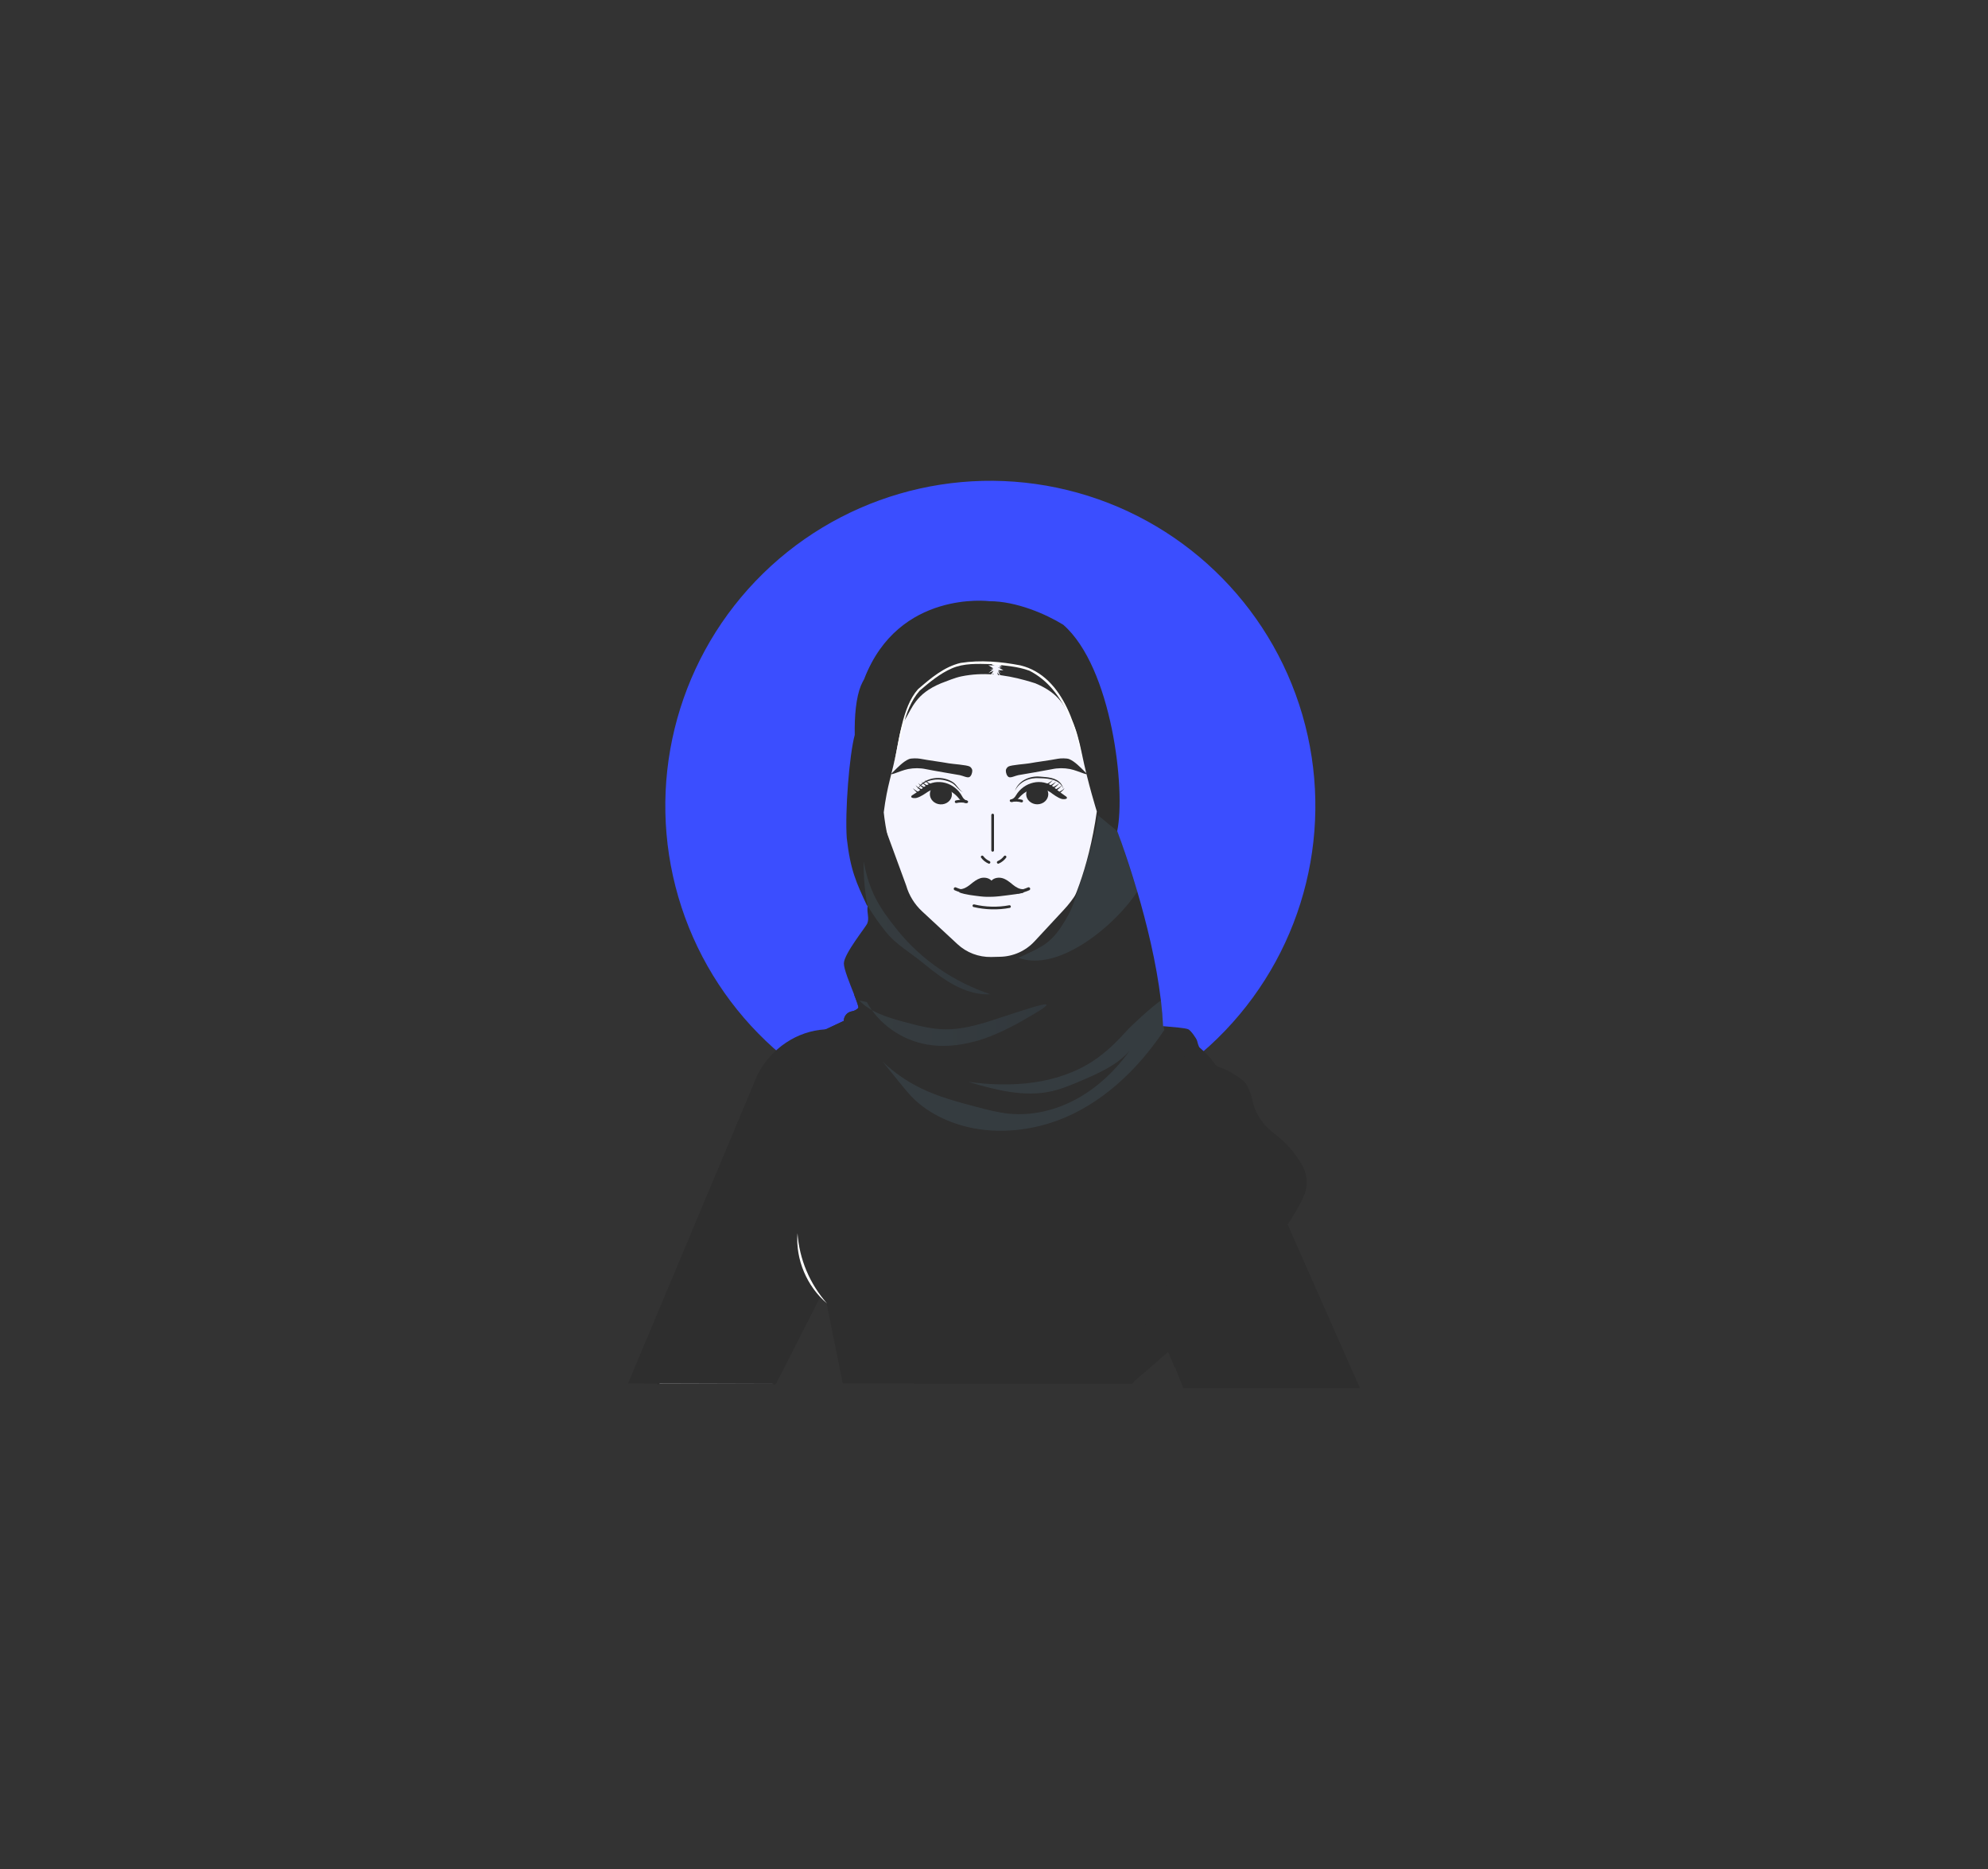 <?xml version="1.0" encoding="UTF-8"?>
<svg xmlns="http://www.w3.org/2000/svg" xmlns:xlink="http://www.w3.org/1999/xlink" viewBox="0 0 370.78 348.53">
  <rect x="0" y="0" width="370.78" height="348.53" fill="#333333" stroke="none"/>
  <defs>
    <style>
      .cls-1, .cls-2, .cls-3, .cls-4 {
        fill: #f5f5ff;
      }

      .cls-5 {
        fill: url(#linear-gradient);
      }

      .cls-5, .cls-6, .cls-7 {
        mix-blend-mode: multiply;
        opacity: .17;
      }

      .cls-8 {
        fill: #fff;
      }

      .cls-9, .cls-10 {
        fill: none;
      }

      .cls-9, .cls-10, .cls-2, .cls-3, .cls-4 {
        stroke: #2e2e2e;
        stroke-linecap: round;
      }

      .cls-9, .cls-10, .cls-2, .cls-4 {
        stroke-linejoin: round;
      }

      .cls-9, .cls-2, .cls-3 {
        stroke-width: .5px;
      }

      .cls-6 {
        fill: url(#linear-gradient-2);
      }

      .cls-11 {
        fill: url(#_ÂÁ_Ï_ÌÌ_È_ËÂÌÚ_69-2);
      }

      .cls-12 {
        isolation: isolate;
      }

      .cls-13 {
        fill: #3b4eff;
      }

      .cls-10 {
        stroke-width: .58px;
      }

      .cls-14 {
        fill: url(#_ÂÁ_Ï_ÌÌ_È_ËÂÌÚ_69);
      }

      .cls-3 {
        stroke-miterlimit: 10;
      }

      .cls-4 {
        stroke-width: .51px;
      }

      .cls-15 {
        fill: #2e2e2e;
      }
    </style>
    <linearGradient id="_ÂÁ_Ï_ÌÌ_È_ËÂÌÚ_69" data-name="¡ÂÁ˚ÏˇÌÌ˚È „‡‰ËÂÌÚ 69" x1="160.28" y1="190.81" x2="195.18" y2="190.81" gradientUnits="userSpaceOnUse">
      <stop offset="0" stop-color="#5a8298"/>
      <stop offset=".43" stop-color="#557c93"/>
      <stop offset="1" stop-color="#486c87"/>
      <stop offset="1" stop-color="#486c87"/>
    </linearGradient>
    <linearGradient id="_ÂÁ_Ï_ÌÌ_È_ËÂÌÚ_69-2" data-name="¡ÂÁ˚ÏˇÌÌ˚È „‡‰ËÂÌÚ 69" x1="161.07" y1="173.02" x2="184.76" y2="173.02" xlink:href="#_ÂÁ_Ï_ÌÌ_È_ËÂÌÚ_69"/>
    <linearGradient id="linear-gradient" x1="164.64" y1="198.72" x2="217.21" y2="198.72" gradientUnits="userSpaceOnUse">
      <stop offset="0" stop-color="#486c87"/>
      <stop offset="0" stop-color="#5a8298"/>
    </linearGradient>
    <linearGradient id="linear-gradient-2" x1="132.7" y1="-163.8" x2="157.4" y2="-163.8" gradientTransform="translate(104.17 362.83) rotate(-15.8)" xlink:href="#linear-gradient"/>
  </defs>
  <g class="cls-12">
    <g id="OBJECTS">
      <circle class="cls-13" cx="184.72" cy="150.3" r="60.62" transform="translate(-5.14 294.05) rotate(-76.27)"/>
      <path class="cls-15" d="M242.94,217.45c-.61-1.11-1.47-2.42-2.69-3.73-.74-.81-1.63-1.63-2.67-2.4-.87-.65-1.62-1.41-2.24-2.25-.83-1.1-1.4-2.35-1.7-3.67-.32-1.41-.82-2.86-1.58-3.68,0,0-.85-.78-2.18-1.57-.62-.37-1.36-.75-2.17-1.04-.31-.11-.62-.25-.91-.41-.67-.35-1.27-.82-1.77-1.36-.17-.18-.33-.36-.48-.56l-.08-.09c-.34-.44-.61-.92-.81-1.41-.17-.37-.29-.76-.38-1.15-.11-.48-1.23-2.03-1.68-2.2-.68-.25-2.68-.39-4.57-.56-.03-.01-.07-.01-.1-.01-1.97-.18-3.79-.39-3.8-.83,0-.22.03-.66.1-1.26.12-.94.31-2.28.55-3.84h-54.5c.52,1.35.92,2.41.79,2.54-.28.29-.64.5-1.05.6-.05.02-.11.03-.16.03-.86.15-1.49.91-1.49,1.78l-3.37,1.58s-.09-.01-.13,0v.06c-.01.16-.04.33-.09.48-.17.53-.59.98-1.19,1.2-1.34.5-1.75,1.42-1.82,2.87-.01.21-.01.43-.01.65.03,1.17.32,2.4,1.16,3.33h.01c.2.22.44.43.72.61,0,0-3.05.56-3.66,2.24,0,0-.85.03-2.11.24-.61.11-1.33.27-2.08.48-.56.16-1.14.36-1.72.59-1.42.57-1.59,3.04-2.71,4.22-.26.27-.59,1.4-.74,1.72-.42.86,0,2.21.39,3.12,1.44,3.39,4.34,9.97,8.68,17.44.03.06.06.11.1.17,1.24,2.13,2.59,4.33,4.07,6.54.39.6.8,1.19,1.21,1.79,4.48,6.49,9.94,13.01,16.38,18.26h40.59s.13-.1.36-.29c.88-.74,3.31-2.78,6.47-5.61.98-.87,2.03-1.82,3.12-2.84,5.25-4.85,11.58-11.11,16.32-17.09,1.03-1.3,1.99-2.58,2.84-3.83,1.26-1.86,2.31-3.65,3.04-5.32.78-1.79.69-3.81-.26-5.54Z"/>
      <g>
        <path class="cls-2" d="M195.8,196.91c.22,6.62-4.97,12.1-11.44,12.1s-11.44-5.26-11.44-11.71c0-.13,0-.26,0-.39l1.27-17.47.16-2.25.8-10.86h18.4l.82,11.26.18,2.46,1.24,16.86Z"/>
        <path class="cls-15" d="M195.25,188.23c-5.8.71-12.34-2.08-16.77-7.74-1.8-2.29-3.05-4.81-3.77-7.36l.52-7.05h18.4l.82,11.26.19,2.46.61,8.43Z"/>
      </g>
      <path class="cls-4" d="M184.19,120.34v.02h-.28s-.15-.01-.42-.02c.23-.01.47-.01.7,0Z"/>
      <path class="cls-15" d="M194.29,176.29c-.48.36-.99.69-1.5,1,.14-.07.28-.14.41-.21.37-.24.74-.48,1.1-.75v-.04ZM227.86,199.8c-.26-.25-.53-.49-.81-.71-.18-.16-.36-.3-.54-.44-.35-.26-.7-.51-1.07-.75-.64-.4-1.19-.68-1.5-.68,0,0-.36-.53-.84-1.34-.3-.5-4.43-2.02-5.76-3.64-.06-.07-.11-.14-.15-.21-.01-.01-.02-.02-.02-.03-.14-.21-.23-.43-.24-.64h0c-.08-1.56-.22-3.14-.4-4.73,0-.02-.01-.04-.01-.06-.85-7.13-2.69-14.49-4.4-20.3h0c-.02-.07-.05-.16-.09-.28-1.02-3.46-1.99-6.35-2.68-8.3-.01-.02-.01-.05-.02-.07-.06-.18-.12-.35-.18-.51,0-.06-.03-.11-.06-.16-.37-1.04-.62-1.71-.7-1.91,0-.02-.01-.04-.02-.06,1.61-7.63-.97-30.52-10.06-38.47-3.12-1.93-8.68-4.4-13.8-4.4,0,0-16.88-2.14-23.29,14.42,0,.01,0,.02,0,.02-.23.43-.47.86-.66,1.32-.9,2.24-1.21,5.66-1.14,9.17-1.02,3.76-1.84,14.27-1.49,19.26.67,5.96,1.77,8.28,3.78,12.59h.12s0,.03-.01.04c-.18,1.37.35,2.23-.06,3.26-.25.66-4.34,5.65-4.37,7.47-.01,1.04,1.09,3.73,1.9,5.77.52,1.35.92,2.41.79,2.54-.28.29-.64.5-1.05.6-.05.02-.11.03-.16.03-.86.15-1.49.91-1.49,1.78l-3.37,1.58-.13.06-1.28.6c0,.17-.03.33-.1.47-.18.42-.61.69-1.07.69-.17,0-.34-.04-.51-.13l-.04-.03c-.43-.22-.93-.2-1.32,0-.3.15-.54.4-.68.74l-.66,1.61s-.56.38-1.49.82c-.61.29-1.6,2.89-2.55,4.01-.1.12-.18.25-.23.38-.16.36-.17.77,0,1.13.21.46.49,1.07.86,1.81.07.15.16.31.24.48h0c.46.9,1.03,1.95,1.74,3.14,0,0,0,.01.01.01.12.21.25.43.38.65.28.46.58.93.89,1.42,2.45,3.83,5.63,7.15,9.35,9.78.76.53,1.58,1.1,2.45,1.67.87.56,1.78,1.14,2.74,1.7,5.87,3.49,13.37,6.79,20.34,6.48,1.73-.07,12.41-.4,23.56-4.47,1.23-.45,2.46-.94,3.69-1.49,2.03-.89,4.04-1.92,5.98-3.11.38-.22,1.85-1.52,3.82-4.01,2.1-2.67,4.78-6.73,7.25-12.34.35-.78.69-1.59,1.02-2.43.02-.04.03-.08.04-.12.18-.59.02-1.25-.44-1.68ZM184.19,120.35h-.28s-.15-.01-.42-.02c.23,0,.47,0,.7,0v.02ZM204.83,150.53c-.01.22-.02.44-.03.65-.01.16-.02.32-.03.48,0,.11-.01.22-.01.33-.02.43-.16,1.19-.36,2.07,0,.03,0,.05-.02.07-.45,2-1.17,4.58-1.36,5.23-.64,2.24-1.19,4.21-1.84,6.24-.01.04-.02.08-.04.12-.1.29-.19.59-.29.89-.05.14-.09.28-.14.41-.14.42-.29.84-.44,1.27-.01.03-.02.06-.04.09-.06.2-.14.41-.22.62-.04.13-.09.26-.14.39-.31.94-.8,1.88-1.44,2.79-.2.27-.4.54-.62.81-.95,1.17-2.13,2.28-3.43,3.24-.03.02-.06.04-.09.06-.48.36-.99.69-1.5,1-.47.29-.95.55-1.44.79-.38.2-.84.38-1.35.52-1.21.34-2.71.52-4.24.56-.22.02-.45.03-.67.05t-.02,0c-.82.03-1.65,0-2.48-.09-.5-.06-.99-.15-1.49-.25-.09-.02-.19-.04-.28-.06-.82-.16-1.53-.37-2.04-.63-.01,0-.01-.01-.02-.01-1.14-.57-2.2-1.51-3.17-2.58-.35-.38-.69-.78-1.02-1.19-1.19-1.48-2.2-3.01-2.99-4.05-.01-.01-.03-.04-.05-.06-1.57-2.09-2.86-4.11-3.89-6.1-.59-1.16-1.1-2.32-1.53-3.47,0-.01-.01-.01-.01-.02-.06-.16-.12-.32-.17-.48-.54-1.53-.68-2.99-.69-4.44-.01-1.84.19-3.67.1-5.68.57-2.17,1.34-3.4,2.29-5.37h.01c.53-1.1,1.11-2.43,1.75-4.26.2-.58.78-3.02,1.97-4.83,1.7-2.61,1.18-2.77,5.99-4.84.43-.14.82-.28,1.17-.43,2.36-.98,3.37-2.05,5.67-2.18l1.38,1.2h.01l.52.45c2.71.13,2.61-1.77,5.96-.67,4.81,2.07,3.78,2.79,5.48,5.4,1.18,1.81,2.13,4.89,2.33,5.47.48,1.4.95,2.5,1.41,3.44.15.33.31.64.47.93.81,1.55,1.57,2.64,2.24,4.03.25.51.48,1.05.7,1.68.05.13.1.26.14.4h0Z"/>
      <path class="cls-4" d="M184.19,120.34v.02h-.28s-.15-.01-.42-.02c.23-.01.47-.01.7,0Z"/>
      <path class="cls-4" d="M204.83,151.29c-1.61,11.47-4.96,18.03-6.26,20.63-1.16,2.31-4.76,5.01-7.22,6.19-1.29.66-3.41,1-5.59,1.05-1.64.15-3.31.03-4.94-.34-.82-.16-1.53-.36-2.04-.61,0,0,0,0-.02,0-10.29-4.59-13.67-21.4-14.19-26.73.67-5.25,1.56-7.13,2.38-11.44.53-2.8.85-4.68,1.43-5.63,1.59-2.61,2.21-5.21,7.02-7.22,1.31-.48,2.55-1.04,3.86-1.31,4.02-.83,8.09-.36,12.04.74.62.17,1.25.36,1.9.57,4.81,2.02,5.6,4.52,7.02,7.22.71,1.36,1.32,3.7,1.78,5.95,1.17,5.72,2.83,10.94,2.83,10.94Z"/>
      <g>
        <g>
          <path class="cls-2" d="M144.43,257.97l8.24-19.59,1.36-3.25,2.25-5.35,1.49-3.54,2.53-6.04,2.18-5.18c3.02-7.19.15-15.19-6.23-17.43-1.11-.39-2.26-.58-3.39-.58-1.01,0-2.01.15-2.99.43-3.95,1.11-7.47,4.4-9.08,8.99l-4.76,13.6-2.36,6.74-10.82,30.91c-.03.1-.07.19-.1.29"/>
          <path class="cls-15" d="M167.58,213.18l-4.98,9.79-8.52,16.74-1.04,2.04-.03.06-8.27,16.24-27.6-.08,24.13-57.53c2.56-4.99,7.42-8.17,12.6-8.48.04-.01.08-.01.13,0,.23-.02.46-.03.7-.03.33,0,.66.01.98.04,1.21.08,2.42.32,3.61.74,3.82,1.34,6.68,4.18,8.24,7.68.31.68.56,1.38.76,2.1.96,3.36.81,7.13-.71,10.69Z"/>
        </g>
        <g>
          <path class="cls-2" d="M224.67,257.97l-8.24-19.59-1.36-3.25-2.25-5.35-1.49-3.54-2.53-6.04-2.18-5.18c-3.02-7.19-.15-15.19,6.23-17.43,1.11-.39,2.26-.58,3.39-.58,1.01,0,2.01.15,2.99.43,3.95,1.11,7.47,4.4,9.08,8.99l4.76,13.6,2.36,6.74,10.82,30.91c.03.1.07.19.1.29"/>
          <path class="cls-15" d="M253.64,258.85s-32.69,0-32.95,0c.02.05-1.56-3.96-1.52-3.91l-.09.04-17.55-41.79c-3.52-8.26.28-17.67,8.28-20.47,1.51-.53,3.05-.79,4.59-.79,5.48,0,10.73,3.25,13.43,8.52l25.81,58.41Z"/>
        </g>
      </g>
      <g>
        <path class="cls-15" d="M221.27,210.25l-2.56,12.24c.51,1.12.91,2.3,1.18,3.53.28,1.28.43,2.6.43,3.96,0,1.62-.21,3.2-.62,4.7-.34,1.3-.82,2.54-1.43,3.7-1,1.92-2.32,3.65-3.91,5.1l-3.01,14.49h-54.17l-3.01-14.9c-1.09-1.06-2.05-2.27-2.85-3.58-.95-1.56-1.68-3.27-2.13-5.09-.35-1.41-.54-2.89-.54-4.42s.2-3.06.56-4.5c.23-.91.52-1.79.87-2.64l-2.54-12.59c-1.09-4.64-.88-9.18.76-12.6,1.35-2.84,3.69-4.9,7.09-5.63.86-.18,1.8-.28,2.81-.28h53.74c1,0,1.92.1,2.76.28,3.22.7,5.27,2.69,6.37,5.42,1.41,3.45,1.31,8.08.2,12.81Z"/>
        <path class="cls-8" d="M154.25,243.07c-3.75-3.14-5.9-8.22-5.51-13.1.35,4.88,2.28,9.44,5.51,13.1h0Z"/>
      </g>
      <path class="cls-15" d="M180.82,178.81c.59.14,1.18.24,1.77.31.83.09,1.66.12,2.48.09t.02,0c.22-.02.45-.03.67-.05-1.74.06-3.51-.07-4.94-.35Z"/>
      <path class="cls-15" d="M161.22,126.54c1.35-3.06,4.4-8.27,10.46-11.52,2.35-1.26-4.98,1.1-10.46,11.52Z"/>
      <path class="cls-1" d="M185.86,125.88l.46.7-.33-1.21.75.92-.6-1.17.62.47-.61-.6s1.02,0,1-.01-1.08-.57-1.11-.59.58.21.58.21l-.18-.23h.58s-.67-.17-.67-.17l.48-.06s-.31-.33-.35-.36.37-.27.37-.28-.52-.6-.54-.63.85.62.85.62c0,0-.65-.92-.62-.92l.09-2.15-.39,1.8s.16-2.05.07-2.5c-.03.89-.13,1.4-.41,2.31-.34,1.12-.64,3.99-.64,3.99l.62-.12Z"/>
      <path class="cls-1" d="M185.29,125.62l-.6.39.62-.93-.93.42.86-.74-.7.08.72-.21s-.94-.58-.92-.58,1.14.09,1.18.08-.59-.14-.59-.14l.22-.11-.53-.33.66.22-.43-.33s.38-.12.42-.13-.28-.46-.27-.47.64-.26.66-.27-.95.09-.95.09c0,0,.84-.48.81-.49l.47-2.04-.1,1.89s.38-1.98.58-2.34c-.2.84-.24,1.37-.22,2.37.03,1.23-.44,4.05-.44,4.05l-.54-.46Z"/>
      <g class="cls-7">
        <path class="cls-14" d="M181.7,194.23c-2.85.77-5.86,1.06-8.76.56-4.77-.82-9.06-3.84-11.27-7.93l-1.39-.28c2.1,2.21,5.27,3.15,8.28,3.97,2.55.69,5.14,1.38,7.79,1.4,3.01.03,5.95-.79,8.79-1.71,8.31-2.71,13.16-4.41,7.79-1.2-3.02,1.8-6.12,3.52-9.48,4.67-.58.2-1.16.38-1.75.53h0Z"/>
      </g>
      <g class="cls-7">
        <path class="cls-11" d="M184.76,185.42c-4.76.25-8.94-2.82-12.54-5.79-2.37-1.96-5.16-3.51-7.05-5.92-1.54-1.96-1.82-2.4-3.37-4.79,0,0-.81-3.77-.72-8.3,1.05,5.56,2.73,8.42,6.36,12.91,4.4,5.44,10.5,9.63,17.32,11.89Z"/>
      </g>
      <path class="cls-5" d="M217.18,192.03c-.09.15.1-.14,0,0-2.01,3-4.28,5.82-6.84,8.34-2.94,2.89-6.25,5.37-9.94,7.21-8.34,4.16-18.82,4.67-26.77-.21-1.03-.63-2.02-1.35-2.91-2.18-1.03-.96-1.92-2.06-2.8-3.15-1.1-1.35-2.19-2.7-3.29-4.05,2.1,2,4.52,3.68,7.13,4.95,3.32,1.62,6.92,2.57,10.49,3.51,1.95.51,3.91,1.03,5.92,1.23,4.41.44,8.92-.68,12.8-2.84,3.71-2.06,6.86-5.04,9.39-8.44.12-.16.24-.32.35-.48-.11.13-.23.26-.35.38-2.35,2.49-5.62,3.91-8.78,5.26-1.73.74-3.48,1.48-5.32,1.91-5.18,1.2-10.58-.21-15.68-1.73,8.01,1.12,16.66.52,23.4-3.96,2.24-1.5,4.19-3.36,5.99-5.38,1.18-1.31,4.88-4.69,6.54-5.82.14.55.42,5.27.67,5.46Z"/>
      <g>
        <path class="cls-15" d="M187.6,143.69c0-.28.24-.6.47-.74.53-.31,3.33-.49,3.88-.6,1.36-.25,3.87-.57,5.37-.86.48-.09,1.64-.12,2.1.07,1.06.44,2.11,1.57,2.82,2.26,1.49,1.3-1-.08-2.68-.41-1.11-.21-2.25-.21-3.36.03-.99.21-5.29.94-6.27,1.11-.57.1-1.44.58-1.82.34-.34-.21-.52-.8-.51-1.2Z"/>
        <g>
          <path class="cls-15" d="M188.52,149.09c.42-.05.77-.41.96-.76,1.46-2.48,4.79-3.36,7.12-1.5.69.64,1.55,1.22,2.3,1.75.43.54-.72.49-.96.38-.68-.2-1.63-.91-1.98-1.18-2.04-1.38-4.42-.72-5.89.97-.38.48-.92.84-1.54.78-.12-.01-.21-.12-.2-.24.01-.11.1-.19.2-.2h0Z"/>
          <path class="cls-15" d="M191.39,148.11c0-1.05.91-1.9,2.05-1.91,1.14,0,2.07.84,2.08,1.88,0,1.05-.91,1.9-2.05,1.91-1.14,0-2.07-.84-2.08-1.88Z"/>
          <path class="cls-9" d="M190.55,149.38c-.61-.17-1.27-.2-1.89-.07"/>
        </g>
        <path class="cls-15" d="M189.3,147.45c.68-1.89,2.74-2.79,4.65-2.63,1.36.12,3.05.14,3.95,1.34.28.39.45.84.56,1.3-.53-2.07-2.73-2.3-4.52-2.34-1.89-.16-3.75.59-4.64,2.34h0Z"/>
        <g>
          <path class="cls-15" d="M181.34,143.69c0-.28-.24-.6-.47-.74-.53-.31-3.33-.49-3.88-.6-1.36-.25-3.87-.57-5.37-.86-.48-.09-1.64-.12-2.1.07-1.06.44-2.11,1.57-2.82,2.26-1.49,1.3,1-.08,2.68-.41,1.11-.21,2.25-.21,3.36.03.99.21,5.29.94,6.27,1.11.57.1,1.44.58,1.82.34.34-.21.52-.8.51-1.2Z"/>
          <g>
            <path class="cls-15" d="M180.35,149.74c-.6.07-1.25-.47-1.49-.82-1.5-1.87-3.78-2.49-5.85-1.24-.36.25-1.33.93-2.02,1.1-.25.1-1.38.11-.94-.42.77-.5,1.65-1.04,2.36-1.65,2.39-1.76,5.69-.74,7.04,1.79.17.36.51.73.92.8.26.03.24.43-.01.44h0Z"/>
            <path class="cls-15" d="M177.54,148.21c.05-1.05-.84-1.94-1.97-1.99-1.14-.05-2.1.75-2.14,1.79-.05,1.05.84,1.94,1.97,1.99,1.14.05,2.1-.75,2.14-1.79Z"/>
            <path class="cls-9" d="M178.33,149.51c.62-.15,1.27-.14,1.89,0"/>
          </g>
          <path class="cls-15" d="M179.54,147.7c-.79-.38-1.22-1.22-1.92-1.65-2.11-1.2-5.38-.89-6.64,1.4.2-.38.41-.76.69-1.09,1.52-1.57,4.3-1.67,6.08-.49.73.5,1.06,1.38,1.8,1.83h0Z"/>
        </g>
      </g>
      <g>
        <g>
          <path class="cls-9" d="M186.18,160.81c.5-.22.94-.57,1.27-1.01"/>
          <path class="cls-9" d="M184.46,160.81c-.5-.22-.94-.57-1.27-1.01"/>
        </g>
        <line class="cls-3" x1="185.14" y1="151.99" x2="185.14" y2="158.57"/>
      </g>
      <g>
        <path class="cls-15" d="M195.07,146.28c.46-.24.93-.49,1.3-.86-.3.44-.72.78-1.14,1.12-.07.05-.16.04-.21-.02-.06-.07-.03-.19.05-.23h0Z"/>
        <path class="cls-15" d="M195.68,146.57c.46-.24.93-.49,1.3-.86-.3.44-.72.78-1.14,1.12-.07.05-.16.04-.21-.02-.06-.07-.03-.19.05-.23h0Z"/>
        <path class="cls-15" d="M196.29,146.87c.46-.24.93-.49,1.3-.86-.3.44-.72.78-1.14,1.12-.07.05-.16.04-.21-.02-.06-.07-.03-.19.05-.23h0Z"/>
        <path class="cls-15" d="M196.78,147.27c.46-.24.93-.49,1.3-.86-.3.44-.72.78-1.14,1.12-.07.05-.16.04-.21-.02-.06-.07-.03-.19.05-.23h0Z"/>
        <path class="cls-15" d="M197.28,147.82c.46-.24.93-.49,1.3-.86-.3.44-.72.78-1.14,1.12-.07.05-.16.04-.21-.02-.06-.07-.03-.19.05-.23h0Z"/>
      </g>
      <g>
        <path class="cls-15" d="M173.6,146.55c-.42-.33-.84-.67-1.14-1.12.38.37.85.62,1.31.86.19.1,0,.39-.16.25h0Z"/>
        <path class="cls-15" d="M172.99,146.84c-.42-.33-.84-.68-1.14-1.12.38.37.85.62,1.31.86.19.1,0,.39-.16.25h0Z"/>
        <path class="cls-15" d="M172.38,147.14c-.42-.33-.84-.67-1.14-1.12.38.37.85.62,1.31.86.19.1,0,.39-.16.25h0Z"/>
        <path class="cls-15" d="M171.89,147.54c-.42-.33-.84-.67-1.14-1.12.38.37.85.62,1.31.86.19.1,0,.39-.16.25h0Z"/>
        <path class="cls-15" d="M171.39,148.09c-.42-.33-.84-.68-1.14-1.12.38.37.85.62,1.31.86.19.1,0,.39-.16.25h0Z"/>
      </g>
      <path class="cls-4" d="M165.14,156.85s.46,3.71,1.44,5.05c.03.06-1.44-5.05-1.44-5.05Z"/>
      <path class="cls-15" d="M163.57,150.3l5.44,14.83c.53,1.85,1.56,3.51,2.97,4.82l6.6,6.12c1.7,1.58,3.95,2.43,6.27,2.39l1.68-.04c2.45-.05,4.77-1.09,6.43-2.89l5.47-5.89c1.78-1.91,3.17-4.15,4.1-6.59l3.4-8.88-1.6,13.04-6.57,9.79-11.18,3.15h-5.96l-4.73-3.15-4.51-4.27-2.6-3.47-4.33-11.68"/>
      <path class="cls-6" d="M212.11,166.26c-3.77,5.89-14.44,15.16-22.17,12.36,3.49-1.67,5.62-2.28,7.87-5.62,1.03-1.54,1.88-3,2.49-4.75.78-2.23,4.42-13.3,4.46-16.25,0,.03,3.6,2.96,3.61,2.99.72,1.61,3.42,10.31,3.75,11.28Z"/>
      <path class="cls-15" d="M185.08,118.64l-2.05,4.71s3.77.7,5.07.41l1.04-1.21-.21-3.91-.95-.58-2.89.58Z"/>
      <path class="cls-8" d="M202.24,143.83c-1.27-6.94-3.48-15.29-10.23-18.75-2.24-.84-4.83-.99-7.23-1.24-2.41-.05-4.98-.19-7.23.79-2.25.97-4.17,2.59-6.03,4.17-1.6,1.83-2.51,4.23-3.06,6.6,0,0-1.79,7.23-1.79,7.23,1.07-4.28,1.48-10.67,4.55-14.11,2.35-2.03,4.84-4.17,7.95-4.9,3.71-.58,7.52-.24,11.19.47,8.18,2.02,10.9,12.46,11.87,19.74h0Z"/>
      <g>
        <g>
          <path class="cls-15" d="M185.14,167.23c.9-.04,1.79-.15,2.7-.27.21-.03,3.08-.36,3.06-.54,0,0-.08-.61-.08-.61-.68.04-1.34-.38-1.84-.77l-.22-.18c-.53-.43-1.08-.88-1.77-1.09-.67-.2-1.57-.1-2.07.45-.51-.55-1.4-.66-2.08-.45-.68.22-1.23.66-1.77,1.09l-.22.18c-.5.38-1.16.8-1.84.77l-.08.61c1.16.44,2.63.57,3.85.73.8.1,1.58.11,2.37.08Z"/>
          <g>
            <path class="cls-10" d="M189.92,166.35c.66-.13,1.31-.33,1.93-.6"/>
            <path class="cls-10" d="M180.1,166.35c-.66-.13-1.31-.33-1.93-.6"/>
          </g>
        </g>
        <path class="cls-9" d="M181.64,168.9c2.17.51,4.45.57,6.64.16"/>
      </g>
    </g>
  </g>
</svg>
